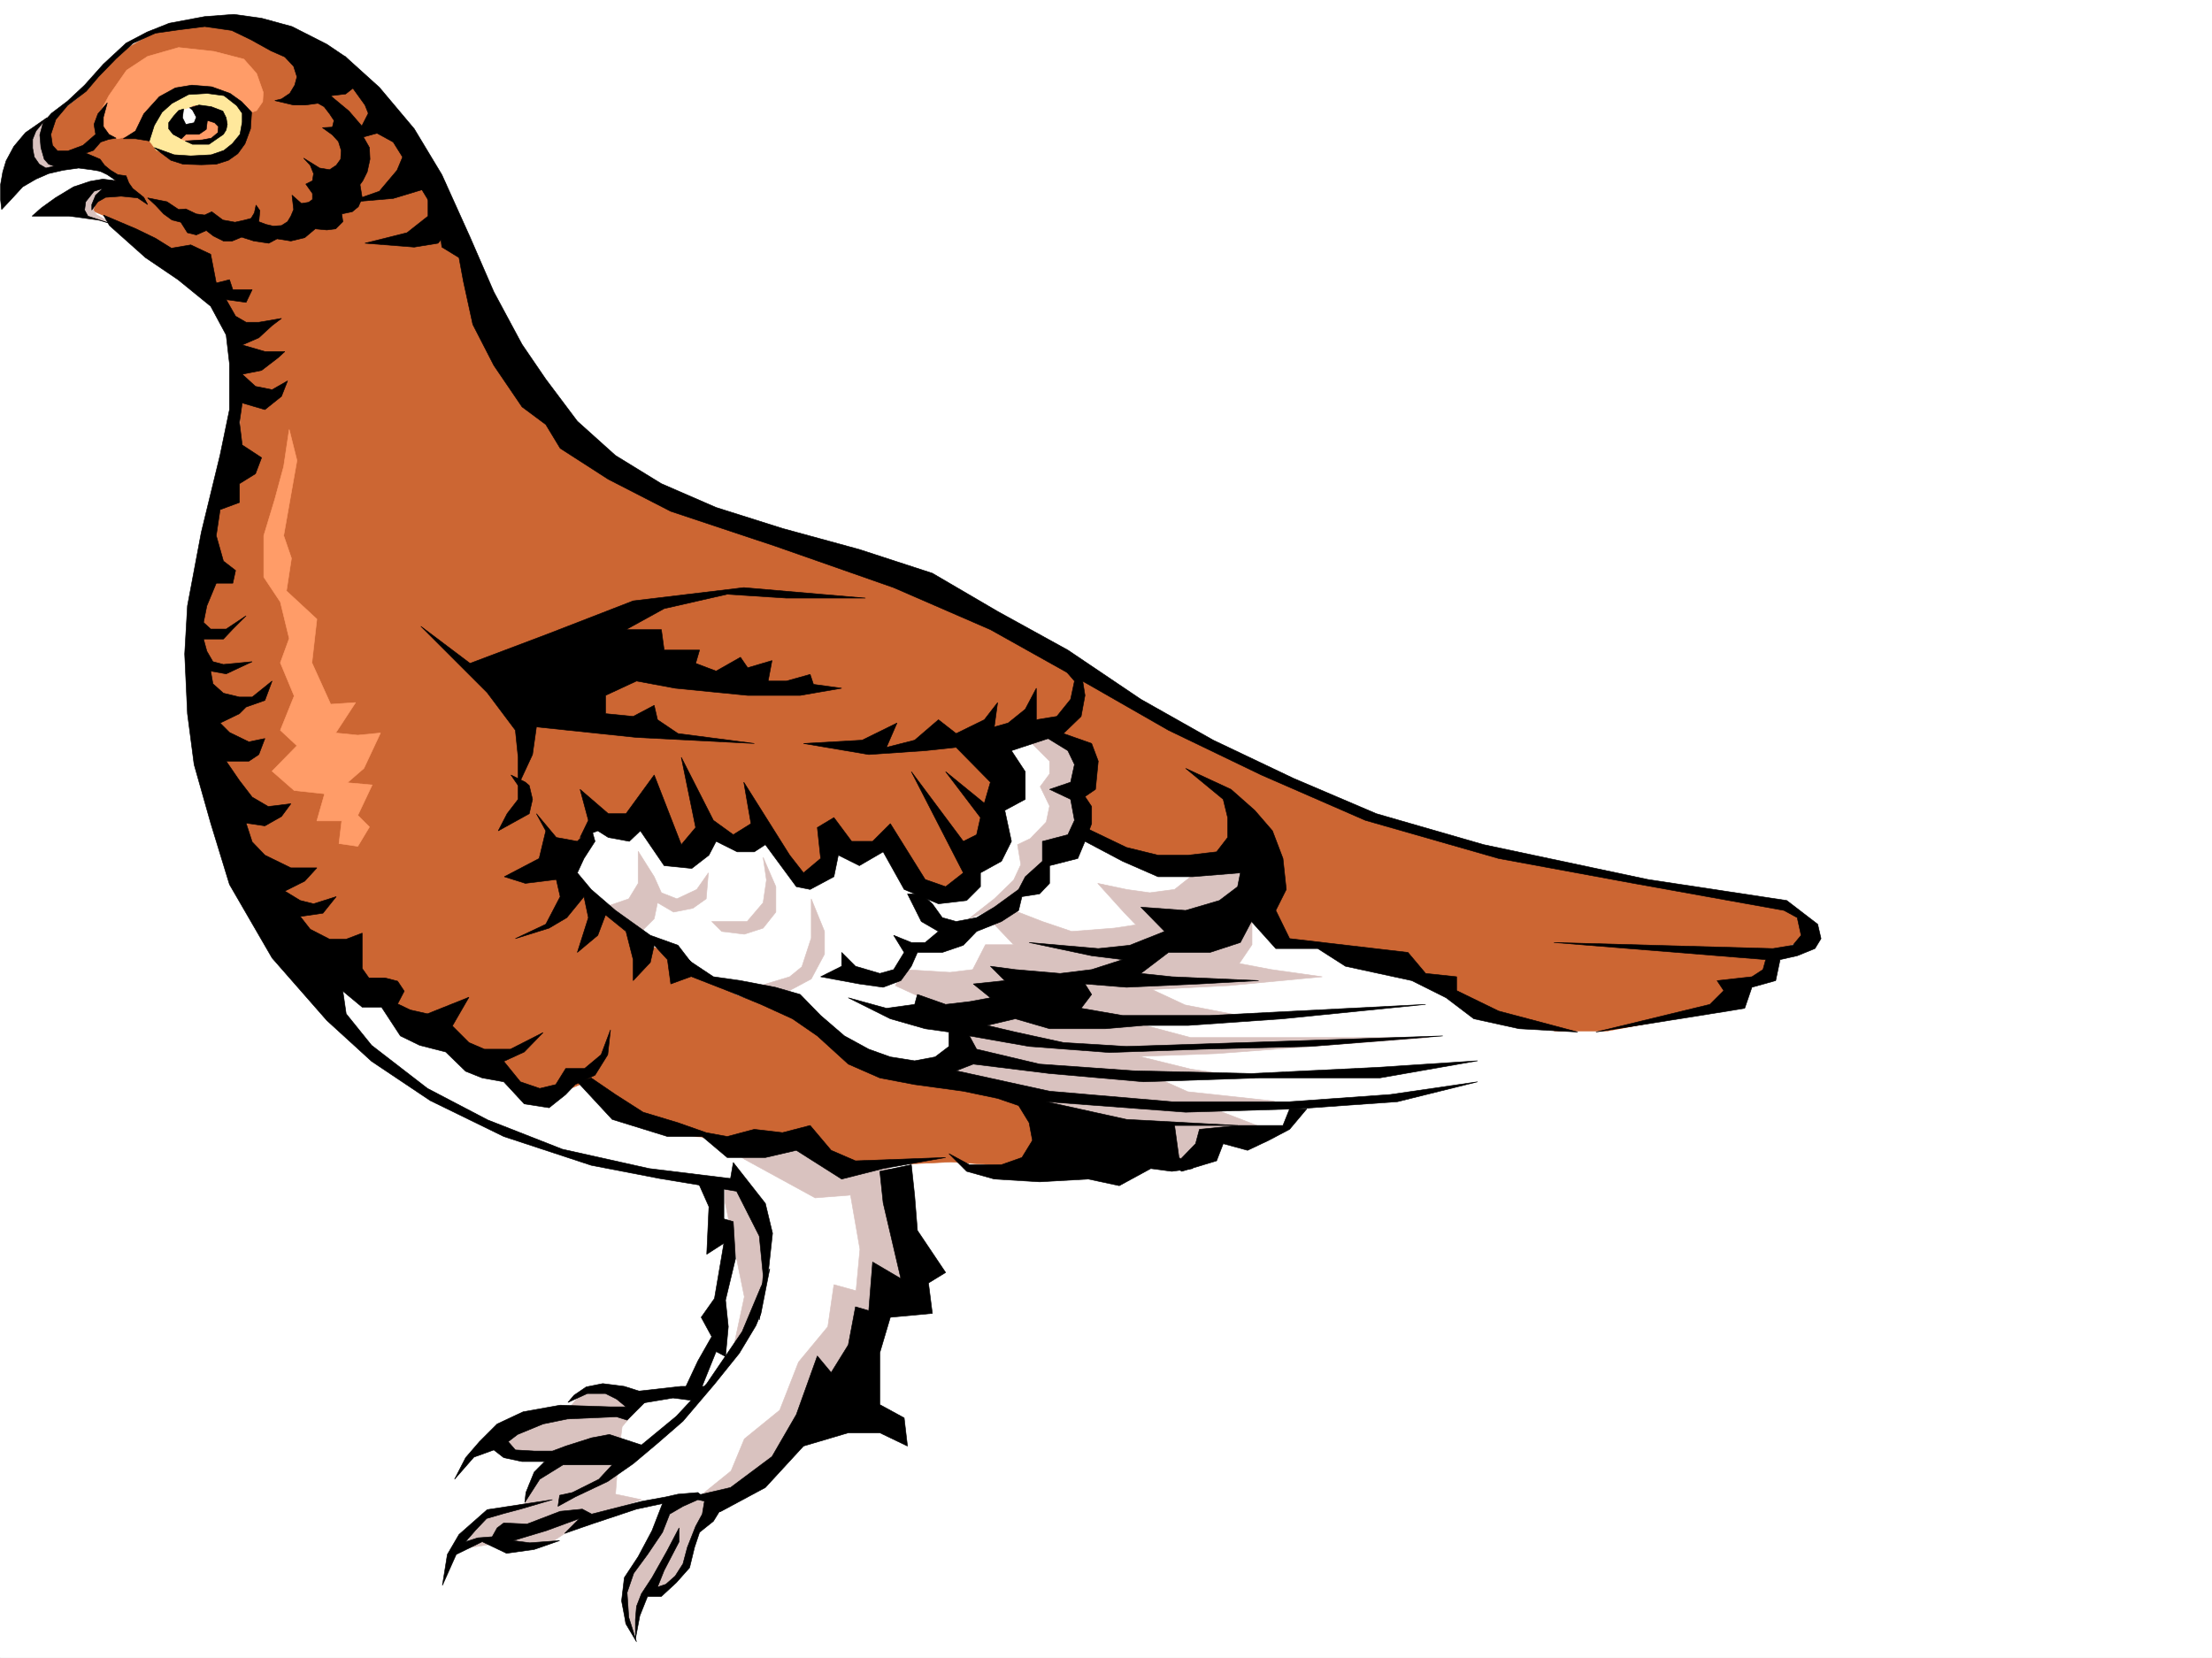 <svg xmlns="http://www.w3.org/2000/svg" width="2997.016" height="2246.297"><rect width="100%" height="100%" fill="#333333" stroke="none"/><defs><clipPath id="a"><path d="M0 0h2997v2244.137H0Zm0 0"/></clipPath></defs><path fill="#fff" d="M0 2246.297h2997.016V0H0Zm0 0"/><g clip-path="url(#a)" transform="translate(0 2.16)"><path fill="#fff" fill-rule="evenodd" stroke="#fff" stroke-linecap="square" stroke-linejoin="bevel" stroke-miterlimit="10" stroke-width=".743" d="M.742 2244.137h2995.531V-2.16H.743Zm0 0"/></g><path fill="#c63" fill-rule="evenodd" stroke="#c63" stroke-linecap="square" stroke-linejoin="bevel" stroke-miterlimit="10" stroke-width=".743" d="m62.168 166.293 6.023 50.906h60.684l29.207 25.496-50.207 35.188 46.453 20.215L245 358.78l65.922 65.922 14.273 76.402v90.633l-35.23 116.832L269.71 835.88v74.918l31.476 182.008 54.7 157.3 106.394 137.086 116.906 95.872 125.864 60.644 147.601 40.469 115.387 20.215 224.043-25.453 96.613-4.497 64.438 4.497h137.125l238.273-90.637 349.907-91.375h99.628l137.122-25.492 45.71-39.688 29.989-11.223 15.718-30.73 40.47-18.73-5.24-26.196-39.726-20.215-227.758-35.972-314.714-80.157-146.86-60.644-162.576-80.9-197.066-121.324-191.785-97.398-197.805-50.91-116.871-50.203-105.649-90.633-76.441-101.856-44.965-136.343-50.945-107.094-75.66-95.875L391.859 40.43l-96.656-15.72-80.152 15.72-60.723 35.23-46.453 55.403Zm0 0"/><path fill="#fff" fill-rule="evenodd" stroke="#fff" stroke-linecap="square" stroke-linejoin="bevel" stroke-miterlimit="10" stroke-width=".743" d="M808.43 1096.559 794.94 1140l-22.441 21.7 26.195 56.187 60.684 53.176 49.46 21.738 29.993 24.715 60.68 30.691 92.16 31.477 73.43 47.937 90.632 33.703 110.145 23.227 59.2 29.949 87.66 34.445 152.1-12.707 70.419-8.992 30.734-29.95 104.903-8.995 91.418-17.985 68.933-21.738-12.746-17.207 69.676-12.746 17.242-21.7-92.16-20.995-103.418-62.168-101.152-29.953-60.684-3.754-47.938-39.684 8.997-61.43-73.43-7.465-100.41-14.234-65.18-20.996-4.496-53.176-17.988-3.754 22.484-30.691-13.488-29.953-38.985-35.23-51.691 17.245-5.238 56.188-17.243 52.43-20.957 52.394-9.738 30.735-25.492 12.746-35.191 8.953-44.22-69.637-38.202 8.992-39.727-5.238-17.984 34.445-25.453 5.242-47.977-51.69-33.703 8.25-44.965-18.731-11.965 31.476-47.976-8.992-30.735-38.945-26.195 16.46zm0 0"/><path fill="#d9c2bf" fill-rule="evenodd" stroke="#d9c2bf" stroke-linecap="square" stroke-linejoin="bevel" stroke-miterlimit="10" stroke-width=".743" d="m825.676 1226.879 26.234-8.992 12.746-20.957v-43.442l21.703 34.45 9.735 21.699 20.996 8.25 26.98-12.707 15.72-22.485-2.974 35.192-17.984 12.746-26.238 5.238-21.739-12.746-4.496 21.742-17.246 17.203-26.195-8.953zm138.609 21.742h47.977l21.699-25.496 4.496-30.691-4.496-30.735 17.242 39.727v34.445l-17.242 21.703-25.453 8.25-30.735-3.754zm134.855-8.25v30.691l-12.706 38.946-16.5 13.488-39.727 12.004 35.23 8.992 33.704-17.984 17.984-33.707v-30.73l-17.984-44.184zm296.731-235.187 26.195 26.195v17.246l-12.707 17.203 12.707 26.234-4.496 21.7-21.699 22.484-17.246 8.25 4.5 26.98-9.738 20.958-26.235 25.453-34.449 26.98 53.176-21.742 43.48-35.188 12.707-30.695L1452.06 1140l17.984-35.191-13.488-29.246 13.488-26.938-13.488-29.953-34.489-30.73zm300.442 239.683v35.188l-17.243 25.457 43.48 8.25 68.934 9.734-126.644 12.004-104.164 5.238 44.965 20.957 73.43 14.235-130.36 12.746 64.437 17.203h322.926l-287.734 21.742-104.867 3.75 69.675 17.207 86.918 12.746-139.39-3.754 48.718 21.739 117.653 12.707-95.914 5.28 91.418 35.188-83.164 3.754-12.75 22.446-26.235 12.004-21.738-3.012-68.934-31.438-105.609-44.222-139.39-38.942 38.98-34.449 5.238-35.187 108.621-56.93 179.078-77.887zm0 0"/><path fill="#d9c2bf" fill-rule="evenodd" stroke="#d9c2bf" stroke-linecap="square" stroke-linejoin="bevel" stroke-miterlimit="10" stroke-width=".743" d="m1613.148 1187.938-21.738 17.242-33.707 4.457-31.473-4.457-38.945-8.25 35.192 38.941 16.5 17.246-29.247 4.457-57.671 4.496-39.727-13.449-46.453-17.988-22.48 17.988 29.988 31.434h-38.2l-17.242 33.707-30.734 3.754-61.426-3.754-12.746 21.738 56.93 26.195h73.43l68.933-29.949 60.684-5.238 49.46-20.996 42.696-34.45 57.71-8.992 47.196-35.191 29.988-38.941-3.754-34.45-44.218 21.703zm0 0"/><path fill="#fff" fill-rule="evenodd" stroke="#fff" stroke-linecap="square" stroke-linejoin="bevel" stroke-miterlimit="10" stroke-width=".743" d="m437.566 1326.508 53.176 88.363 82.426 73.43 95.91 47.937 129.617 34.45 161.094 30.69 22.48 56.188 8.25 48.68-12.746 69.676v38.945l-29.949 60.645-26.238 12.746-74.914 8.992-38.242 38.941-13.489 95.875 64.438 5.239 70.457-8.993 69.676-3.714 56.93-53.215 73.43-77.887 65.179-122.812 39.726-38.203-8.992-109.36-30.734-42.7h-55.442l-57.672-35.19-77.183 3.714-65.922-8.992-100.41-34.445-43.48-38.945-52.434 21.738-38.2-12.746-22.484-22.48-73.43-34.45-44.218-26.195-44.184-25.493-38.242-35.19zm0 0"/><path fill="#d9c2bf" fill-rule="evenodd" stroke="#d9c2bf" stroke-linecap="square" stroke-linejoin="bevel" stroke-miterlimit="10" stroke-width=".743" d="m969.523 2024.598-52.433 12.707-26.235 42.699-33.707 53.176-10.476 29.949v35.23l12.707 16.461 5.277-29.953 12.707-30.691 26.239-4.496 17.984-16.5 12.746-26.942 13.492-33.703 25.453-35.23zm-100.41-122.852-26.195 31.438-4.496 34.484-4.496 56.93 35.187 7.468-74.172 26.235-52.433 34.449H663.84l-34.485 5.238 12.747-25.453 30.73-26.98 38.945-8.25 5.278-26.938 38.945-35.23-44.223-3.754-29.953-8.953-4.496-20.996 56.188-26.942 35.23-3.754 21.7-26.234 26.238 3.754h29.988zm139.395-331.058 95.91 52.433 47.938-3.754 12.746 73.39-5.239 56.184-29.992-8.25-8.25 56.93-39.684 47.938-25.496 65.18-47.933 38.945-17.988 43.437-38.981 31.477 53.215-8.992 33.703-22.485 34.484-38.2 35.192-53.175 31.476-13.488 25.493-60.684 26.195-60.644 38.984-21.739 4.496-61.43-30.73-103.34-44.184 8.25-33.746-8.25-44.18-26.98-30.734 8.25h-55.445zm0 0"/><path fill="#d9c2bf" fill-rule="evenodd" stroke="#d9c2bf" stroke-linecap="square" stroke-linejoin="bevel" stroke-miterlimit="10" stroke-width=".743" d="m982.27 1628.36 26.238 128.831-17.988 83.872 35.19-65.141 12.747-56.93-4.496-56.93-16.461-42.695-35.23-13.492zm0 0"/><path fill="#ff9c68" fill-rule="evenodd" stroke="#ff9c68" stroke-linecap="square" stroke-linejoin="bevel" stroke-miterlimit="10" stroke-width=".743" d="m391.86 581.965 10.48 41.953-17.988 101.855 10.52 30.735-6.767 44.183 41.211 38.2-6.722 59.16 25.453 56.183 33.703-2.226-26.938 41.172 29.95 3.011 30.734-3.011-22.484 47.937-22.48 19.469 33.702 3.012-19.472 41.21 15.758 15.72-15.758 26.199-25.453-3.715 3.714-30.735h-33.707l10.48-36.715-41.21-4.456-29.95-26.235 33.704-34.45-22.485-20.956 18.73-46.45-18.73-44.964 12.004-32.926-12.004-49.46-22.44-33.704v-56.188l14.972-49.421 11.965-44.184zm0 0"/><path fill="#d9c2bf" fill-rule="evenodd" stroke="#d9c2bf" stroke-linecap="square" stroke-linejoin="bevel" stroke-miterlimit="10" stroke-width=".743" d="m148.344 259.156-19.469 15.719-2.27 9.734 3.754 6.02 15.758 8.996 1.485.742-31.473-4.496-11.965-12.746 5.238-14.977 16.461-16.46 18.73-2.27zM71.16 154.29l-22.44 15.717-9.774 27.722 4.496 29.207 8.993 5.239 18.726-2.23 30.735-9.735-30.735-9.734-8.21-18.73v-15.72zm0 0"/><path fill="#ffe89c" fill-rule="evenodd" stroke="#ffe89c" stroke-linecap="square" stroke-linejoin="bevel" stroke-miterlimit="10" stroke-width=".743" d="m202.305 164.766.742 26.98 8.992 12.004 29.95 10.48 24.007 5.239 23.969-5.239 20.957-8.996 13.492-13.488 6.762-13.488 2.972-16.461-.742-12.004-11.965-17.95-22.484-11.257h-29.246l-27.723 7.504-20.215 14.976zm0 0"/><path fill="#ff9c68" fill-rule="evenodd" stroke="#ff9c68" stroke-linecap="square" stroke-linejoin="bevel" stroke-miterlimit="10" stroke-width=".743" d="m262.988 143.066-19.472 10.48-5.985 19.474 6.727 14.972 9.734 3.754 14.235.742 14.23-.742 10.52-6.726 6.726-8.993v-14.23l-6.726-11.262-14.274-5.98zm0 0"/><path fill="#fff" fill-rule="evenodd" stroke="#fff" stroke-linecap="square" stroke-linejoin="bevel" stroke-miterlimit="10" stroke-width=".743" d="m243.516 150.535 19.472-5.98 6.723 12-2.973 12.71-12.746.743-10.476-3.715zm0 0"/><path fill="#ff9c68" fill-rule="evenodd" stroke="#ff9c68" stroke-linecap="square" stroke-linejoin="bevel" stroke-miterlimit="10" stroke-width=".743" d="m183.574 182.012-23.969 5.98-15.011-.742-11.223-14.23 1.484-19.473 12.747-23.969 23.968-34.45 28.465-18.726 41.953-12.004 47.977 5.278 40.469 10.48 17.203 19.473 8.996 25.453-.746 12.746-8.25 11.965-10.477 3.754-21.742-23.969-45.707-8.992-40.43 16.5-23.222 26.195zm0 0"/><path fill-rule="evenodd" stroke="#000" stroke-linecap="square" stroke-linejoin="bevel" stroke-miterlimit="10" stroke-width=".743" d="m167.074 187.992 16.5-10.476 11.223-23.227 20.996-23.227 21.738-11.964 22.446-3.754 26.976 2.27 24.754 8.952 15.715 11.262 13.492 14.23-1.488 22.446-7.508 20.254-9.734 13.449-12.746 8.992-16.461 5.242-20.254.782-24.711-.782-16.5-5.242-11.965-8.992-10.52-8.21 26.98 9.737 22.481 1.485 27.723-1.485 17.246-5.984 11.219-8.992 10.52-12.746 2.972-16.461v-12.004l-7.469-10.48-17.242-13.489-22.484-3.012-25.493 1.524-22.445 11.965-13.488 12.004-10.52 17.949-6.722 20.996-18.73-3.012zm0 0"/><path fill-rule="evenodd" stroke="#000" stroke-linecap="square" stroke-linejoin="bevel" stroke-miterlimit="10" stroke-width=".743" d="m248.754 147.563-1.484 11.964 4.496 8.993 11.222-2.227 3.008-7.508-5.238-9.734-3.754-3.012 12.707-3.715 16.5 2.23 15.719 5.981 4.496 8.992 1.527 8.993-1.527 7.507-3.715 5.985-9.734 6.722-9.774 6.766h-22.445l-9.774-4.496 23.223-1.484 12.004-2.27 8.992-7.469.746-8.25-5.242-5.238-9.734-3.012-1.485 12.004-9.777 6.727h-17.945l-6.024 5.98-11.219-5.98-5.984-7.508v-8.211l6.727-8.992 6.722-7.508zm0 0"/><path fill-rule="evenodd" stroke="#000" stroke-linecap="square" stroke-linejoin="bevel" stroke-miterlimit="10" stroke-width=".743" d="m157.34 187.25-9.738-5.238-7.508-10.48v-12.747l5.281-19.472-12.746 14.976-5.242 14.23 2.23 13.493-17.242 14.972-20.215 7.508H77.926l-6.766-7.508-2.226-14.972 6.726-20.215 15.754-18.73 25.457-19.473 16.5-19.469 23.969-24.71 23.222-21 29.993-13.49 31.433-4.495 35.23-4.457 36.716 5.238 26.238 12.707 26.976 14.977 18.73 8.25 11.966 12.746 4.496 14.234-2.973 11.219-6.765 11.222-11.22 7.508-8.995 2.23 25.457 6.02h15.758l21.699-3.011 14.23-9.735 18.77-2.23 10.48-8.25 2.227-9.735-2.227-12.746-10.48-19.472-25.492-17.204-47.196-23.968-41.21-11.262-37.458-5.238-39.726 3.011-47.938 8.993-29.988 11.964-28.465 14.973-30.734 28.465-25.453 28.465-23.227 21.742-21.738 16.46-11.223 12.747-4.496 16.46 1.488 17.243 4.496 15.719 5.98 6.726 12.747 4.496 28.465-2.972 19.472 3.754 18.77 8.953 11.965 8.25-17.988-2.227-17.243 2.97-22.445 7.507-24.75 14.976-18.726 13.489-12.747 11.222h50.204l39.726 5.239 24.711 7.507-38.945-12.746-4.496-8.25 1.488-11.222 5.98-7.508 5.278-6.723 11.965-3.754-9.735 8.993-5.238 12.746v7.468l8.25-11.222 10.476-5.98 20.997-1.528 22.445 2.27 13.488 8.992-5.238-9.735-14.977-12.004-5.238-7.468-3.754-9.735-11.223-1.527-9.773-5.98-8.21-6.727-6.024-8.25-19.47-8.25 10.477-3.715 9.774-11.262 11.223-3.754zm0 0"/><path fill-rule="evenodd" stroke="#000" stroke-linecap="square" stroke-linejoin="bevel" stroke-miterlimit="10" stroke-width=".743" d="m63.695 159.527-29.25 20.254-15.715 18.692-10.48 19.472-4.496 15.012L.742 250.16v20.215l1.488 13.492 12-12.707 16.504-17.988 17.985-10.477 17.203-7.507 19.512-4.497 20.957-2.972 17.242 2.226 17.988 3.012-15.758-10.516-47.195 1.524-16.5 3.754-8.953-5.278-6.766-9.738-2.226-11.965v-12.004l4.496-11.218zm162.578 113.86 15.715 10.48 9.778-.742 14.23 6.762 11.223 1.488 9.734-4.5 14.977 11.223 16.5 3.011 13.488-3.011 8.254-2.227 4.496-7.508 2.227-10.48 5.238 7.508-1.485 14.976 9.735 3.715 9.738 2.266 11.262-.743 8.21-5.238 4.497-7.508 3.754-8.992-2.23-19.472 12.745 11.261 9.739-1.527 5.238-3.754v-8.21l-8.992-12.747 8.992-4.496 1.484-9.734-4.496-11.223-8.992-9.735 21.738 13.489 13.493 2.226 8.992-5.98 5.98-8.25.746-11.965-3.754-12.004-8.21-8.992-13.493-9.734 13.492-.747 2.227-8.992-5.98-8.992-7.508-9.734-18.73-10.48 25.491-5.985 26.98 22.445 18.731 21.738-.785 10.48 9.778 17.243.742 15.719-3.754 17.242-5.98 11.965-3.755 5.238 2.97 17.988-5.24 11.965-8.21 6.762-14.27 3.012 1.524 10.48-9.735 9.735-12.003 1.488-15.72-1.488-14.234 11.964-18.765 4.497-18.73-2.973-11.223 5.984-20.215-3.011-16.5-5.239-12.746 5.239H302.71l-13.488-6.723-9.735-7.508-13.492 5.98-12.004-2.972L245 301.11l-11.965-3.012-11.262-8.211-11.218-12.004-10.52-9.735zm-77.929 32.218 48.719 43.442 44.183 29.95 44.223 35.972 20.957 38.941 4.496 38.945v62.168l-12.707 61.426-25.492 104.867-18.73 99.59-3.755 65.18 3.754 80.894 8.996 68.895 22.48 79.414 25.454 83.125 57.715 99.629 74.172 84.652 60.683 55.403 79.41 53.175 99.668 48.68 118.395 38.984 92.898 17.946 104.125 17.242 30.735 60.684 5.238 53.175-5.238 60.645 12.746-69.637 5.238-47.937-9.734-40.47-43.48-55.401-3.716 21.699-110.144-13.489-117.653-26.199-101.152-39.683-81.64-42.7-75.696-58.414-34.449-42.699-4.496-30.73 26.195 21.738h26.238l25.493 38.945 26.199 12.746 35.226 8.993 26.98 26.195 22.481 8.996 29.211 5.238 27.72 29.95 33.706 5.242 22.48-17.95 12.747-13.488 26.98-12.746 17.242-27.723 3.715-33.703-12.707 33.703-22.484 18.73h-25.492l-13.489 21.74-21.699 5.237-26.238-8.992-22.48-27.722 27.718-12.707 25.496-26.235-44.223 22.48h-35.23l-20.957-8.992-22.484-22.484 22.484-38.941-56.188 22.48-23.222-5.238-17.246-8.25 8.992-17.242-8.992-13.492-17.242-4.458h-21.739l-8.996-12.746v-47.937l-21.699 8.25h-22.48l-26.239-13.488-13.488-17.243 30.73-4.496 17.989-22.445-30.735 9.738-17.984-4.496-20.957-12.75 26.976-13.488 16.461-17.984H394.09l-35.192-17.204-17.242-17.988-8.25-25.453 25.492 3.754 22.485-12.746 12.707-17.246-30.695 3.754-21.739-12.746-17.242-22.442-17.988-26.238h30.734l13.488-8.992 8.25-21.7-21.738 4.497-26.238-12.747-12.707-12.746 26.2-12.71 8.991-8.993 25.492-8.992 9.739-26.195-26.98 21.699h-17.243l-21.703-5.238-14.23-12.746-3.012-17.207 20.957 3.753 35.23-16.5-38.945 3.754-14.23-3.754-8.25-14.23-4.497-16.46h26.977l12.707-13.493 17.988-17.984-26.98 17.984h-20.957l-9.735-8.992 4.496-22.48 12.747-30.696h22.441l3.754-17.242-16.461-12.707-9.734-34.489 5.238-35.187 26.2-9.738v-25.453l21.737-13.489 8.25-21.742-26.234-17.203-3.754-30.73 3.754-26.2 30.73 8.992 22.485-17.984 8.21-20.957-20.956 11.965-22.485-4.496-17.984-16.461 26.234-5.242 22.485-17.243 8.992-8.25h-26.98l-30.731-8.953 22.48-9.738 17.989-16.5 12.746-9.734-30.735 5.238h-17.242l-14.234-8.25-12.746-22.441 26.98 3.753 8.25-17.246h-26.238l-4.496-13.488-17.945 4.496-7.508-38.941-26.98-12.746-26.235 4.496-21.7-13.492-26.238-12.707-44.222-18.727zM467.52 76.402l46.449 41.953 47.234 56.149 37.457 62.168 38.2 84.652 32.218 74.172 38.203 71.125 32.219 47.192 42.734 56.93 51.692 46.452 62.168 38.2 74.172 32.218 89.93 28.426 104.163 28.465 98.883 32.219 88.406 51.687 95.168 52.434 98.887 66.668 98.18 55.402 108.617 51.691 112.375 47.938 145.375 41.953 222.516 47.195 188.07 28.465 41.957 32.18 4.496 19.469-8.25 13.492-23.969 9.734-23.226 5.238-5.98 28.465-32.22 8.993-9.738 28.464-22.48 3.754-179.078 28.465 154.328-37.457 18.765-18.726-8.992-13.493 47.195-5.238 14.973-9.734 3.754-13.493-286.953-23.183 296.691 8.21 26.977-4.495 11.223-13.453-5.239-23.97-17.988-9.773-203.789-36.675-182.828-33.703-180.567-51.692-140.836-61.426-125.902-60.644-108.621-62.168-132.629-74.172-131.101-56.93-160.348-56.187-141.621-47.156-84.653-43.442-65.18-41.953-19.507-32.219-32.219-23.968-38.203-56.184-28.465-55.406-12.746-58.414-5.98-32.22-23.227-14.233-5.238-41.954-23.227-38.199-24.007 4.496 5.277-36.715-18.727-29.953-23.265-12.707-14.977-37.457-26.976-37.457zm0 0"/><path fill-rule="evenodd" stroke="#000" stroke-linecap="square" stroke-linejoin="bevel" stroke-miterlimit="10" stroke-width=".743" d="m499.738 152.059-18.73 36.675 51.73-14.23zm51.727 46.414-13.488 32.218-24.008 28.465-42.696 14.973 61.465-5.238 47.192-14.23v38.198l-28.465 22.48-56.969 14.235 66.707 5.239 32.219-5.239 19.469-23.226-8.993-56.93-19.472-32.219zM782.234 1465.82l47.196 50.946 74.914 23.187h47.195l33.742 28.465h51.692l41.953-9.734 61.426 38.941 56.226-14.23 84.652-14.977-122.148 4.496-32.965-14.23-28.46-33.707-37.462 9.738-38.199-4.496-36.715 9.734-28.465-5.238-38.238-13.45-47.195-14.234-37.457-23.968-32.961-22.481zm390.336-655.394-164.808-14.23-149.867 17.984-113.899 44.183-107.137 40.469-66.664-50.207 89.89 89.89 38.2 50.95 3.754 36.676v38.199l19.473-41.953 5.277-37.418 135.602 14.23 159.605 8.211-103.418-13.488-27.723-18.692-4.496-19.507-28.464 15.011-37.461-3.754v-24.71l41.957-19.47 52.433 9.735 98.18 9.735h71.16l56.188-9.735-38.2-5.238-4.496-13.492-32.219 8.996h-24.71l5.238-27.723-32.961 9.735-9.738-14.231-33 18.727-27.723-10.477 5.281-17.988h-47.976l-3.754-27.719h-47.938l51.692-28.465 85.433-19.472 80.156 5.238zm0 0"/><path fill-rule="evenodd" stroke="#000" stroke-linecap="square" stroke-linejoin="bevel" stroke-miterlimit="10" stroke-width=".743" d="m1295.46 1012.652 46.45 47.192-8.25 28.465-52.43-42.696 47.192 62.168-5.238 23.227-17.989 8.992-70.418-94.387 70.418 137.082-23.964 18.73-27.723-9.734-47.195-75.66-24.008 23.969h-28.465l-23.969-32.219-22.48 13.488 4.496 41.958-23.227 19.468-18.726-23.965-62.172-98.886 9.738 56.187-24.008 14.977-26.941-19.473-43.477-85.394 19.469 95.128-19.469 23.227-36.715-94.387-38.203 52.434h-23.969l-38.238-32.961 11.262 41.953-11.262 23.227 24.008-8.996 14.23 8.996 28.465 5.238 14.977-14.234 32.219 47.195 37.457 3.754 23.226-17.985 9.735-18.73 28.504 14.23h23.226l14.977-9.734 41.953 56.93 18.73 3.754 32.215-17.243 5.985-29.207 28.503 14.23 32.22-18.73 28.464 50.95 46.45 19.472 38.202-4.496 18.727-18.73v-18.73l28.465-15.716 13.488-26.98-8.992-41.953 27.723-14.977v-37.457l-18.731-28.465 70.422-23.226 24.008-23.188 5.238-28.464-5.238-32.961-32.961-14.23 23.965 27.722-5.239 24.71-18.726 23.223-27.723 4.496v-42.695L1389.105 961l-23.226 18.691-18.727 5.278 4.496-32.961-17.988 23.222-38.2 18.692-23.968-18.692-32.219 27.684-38.238 9.738 14.27-32.96-47.23 23.222-79.415 4.496 88.406 14.977 76.442-5.239zm0 0"/><path fill-rule="evenodd" stroke="#000" stroke-linecap="square" stroke-linejoin="bevel" stroke-miterlimit="10" stroke-width=".743" d="m726.79 1102.543 12.71 23.223-8.996 37.46-47.191 24.711 28.464 8.993 41.953-5.239 5.278 23.223-19.508 37.422-41.215 19.469 45.711-14.23 24.008-14.196 23.223-28.465 5.984 28.465-14.977 47.156 27.723-23.187 10.477-27.723 27.722 22.445 9.739 38.2v28.464l23.222-24.71 5.242-23.223 17.985 19.469 4.496 32.96 38.984-14.23-29.246-38.2-37.46-13.452-47.192-33.742-32.961-28.426-18.73-22.485 8.992-19.468L806.203 1140l-5.238-18.73-18.73 18.73-28.505-5.238zm-34.485-52.433 9.734 14.23v18.73l-14.973 19.473-12.003 23.223 41.992-23.223 4.457-19.473-4.457-18.73-5.278-4.496zm725.265-50.91 29.246 17.948 8.993 18.727-5.239 23.969-28.504 9.738 28.504 13.488 5.239 28.465-8.993 19.473-34.484 8.992v26.98l-23.227 20.957-8.992 17.243-32.96 23.968-23.97 14.23-27.722 5.243-18.73-5.242-13.489-18.727-14.976-13.492h-18.727l18.727 37.461 23.226 13.45-17.984 15.015h-18.73l-23.97-9.738 14.235 23.187-14.234 23.227-18.727 5.238-33-9.738-18.73-18.727v18.727l-28.465 14.234 52.472 9.734 32.22 4.497 23.968-8.993 14.23-19.472 8.25-18.727h33.704l28.464-9.734 17.989-18.73 33.703-13.45 23.226-15.016 4.496-18.69 23.97-3.755 13.487-14.23v-23.97l38.243-9.733 9.734-23.227 8.992-23.969v-23.226l-8.992-13.489 14.23-9.734 3.754-38.203-8.992-23.969-38.238-13.488zm0 0"/><path fill-rule="evenodd" stroke="#000" stroke-linecap="square" stroke-linejoin="bevel" stroke-miterlimit="10" stroke-width=".743" d="m1606.383 1041.117 50.95 41.953 6.019 24.711v26.98l-15.012 19.47-38.203 4.5h-41.211l-42.695-10.481-56.188-26.98V1140l50.945 26.98 47.938 20.957h47.234l64.399-5.242-3.715 18.73-24.75 18.731-45.711 13.45-60.68-4.458 32.215 32.922-47.191 18.73-42.7 4.497-93.683-8.211 84.691 17.945 41.953 5.238-41.953 13.493-42.695 5.238-60.723-5.238-33.707-4.5 19.473 19.472-42.695 4.496 23.222 18.73-28.465 5.24-32.214 3.753-38.204-13.488-3.754 13.488-38.238 5.238-51.691-14.23 56.969 28.465 47.195 13.488 32.219 4.496v19.473l-18.73 14.234-27.724 5.238-32.96-5.238-29.247-10.48-32.96-17.985-32.22-27.722-27.722-28.465-33.703-9.738-47.195-8.993-36.715-5.238-29.246-19.473-22.48-18.726 22.48 38.2 47.976 18.73 45.707 18.726 42.7 19.473 33.703 23.226 41.953 38.2 42.738 18.73 47.191 8.992 65.922 8.992 46.453 9.735 28.465 9.738 14.23 23.227 4.497 23.964-14.23 23.188-27.723 9.738h-43.442l-27.718-14.976 23.968 23.968 37.457 10.477 61.426 3.754 65.961-3.754 41.953 8.996 42.7-23.227 28.464 3.754 28.504-3.754-18.77-14.976-5.98-43.441h85.434l-150.613-8.211-108.66-23.965 188.812 14.23 149.87-4.496 137.126-9.734L2002 1465.82l-118.36 17.241-136.378 9.739h-159.606l-165.59-14.235-126.605-27.722 23.227-8.992 103.378 12.746 127.387 11.222 155.856-5.238h164.062L2002 1437.355l-137.125 8.993-169.305 8.25-160.347-3.754-126.645-8.992-85.394-20.215-9.739-17.985 80.899 14.23 108.66 8.25 126.605-4.495 146.118-3.754 179.078-14.23-268.227 8.991-160.348 5.239-85.433-5.239-65.18-14.234-38.203-8.992 38.203-8.992 46.45 13.488h75.699l51.687-4.496h60.684l128.132-8.992 193.31-19.473-292.192 14.977h-118.399l-56.183-9.739 14.23-18.726-8.992-14.234 56.188 4.496 98.882-4.497 80.196-4.496-117.653-5.238-41.953-4.496 37.457-28.465h56.227l41.172-13.45 15.011-28.464 32.961 36.676h56.93l37.46 23.965 89.93 19.472 46.45 23.227 37.457 28.465 61.426 13.488 79.453 4.496-107.172-28.465-56.93-27.718v-18.73l-41.957-4.497-23.969-28.465-160.347-18.73-18.73-38.2 14.234-28.425-4.496-41.953-14.235-37.461-23.969-27.72-32.218-28.464zm0 0"/><path fill-rule="evenodd" stroke="#000" stroke-linecap="square" stroke-linejoin="bevel" stroke-miterlimit="10" stroke-width=".743" d="m1747.262 1502.535-8.992 22.442h-61.426l-51.73 5.242-5.239 19.472-22.484 23.223-9.735 5.242 13.489 8.992 47.195-14.234 8.992-23.223 33 8.993 28.465-13.454 28.465-15.011 23.226-27.684zm-555.18 84.614 4.496 42.695 23.969 102.636-38.242-22.48-5.239 65.922-17.984-5.238-9.738 51.648-23.227 37.461-18.726-22.484-28.465 79.414-32.961 56.93-56.188 41.952-41.953 9.735 27.723 23.226 61.426-32.96 51.687-56.188 60.684-17.984h42.738l37.457 17.984-4.496-38.2-32.961-17.987v-70.38l14.23-47.937 56.93-5.277-5.238-41.172 23.227-14.234-38.204-56.93-3.754-47.192-4.496-41.953zm-161.094 156.554-25.492 60.684-47.937 70.379-41.211 44.222-47.235 38.946-43.437-14.235-23.969 4.496-35.23 11.223-17.985 6.727h-24.71l-25.497-1.489-9.734-11.218 12.746-9.739 34.488-14.23 32.961-6.766 66.664-2.972 14.235 4.496 33.742-33.704-37.496-12.003-29.207-3.754-22.485 4.496-16.46 11.261-8.25 9.739 26.234-12.004h24.71l14.977 7.504 12.746 10.48H827.16l-68.152-2.265-50.203 8.992-35.23 16.5-23.97 23.969-18.726 21.699-14.977 29.207 26.2-29.95 26.976-9.738 13.492 10.48 24.711 5.239h30.73l-14.23 14.234-11.222 27.723-1.524 13.488 20.254-31.476 31.434-19.473h66.707l-17.989 19.473-35.972 17.988-17.242 3.75-2.227 14.977 23.223-12.746 44.222-20.957 34.45-23.97 32.96-27.722 34.485-29.95 42.699-50.202 33.703-41.918 22.48-37.457 6.766-16.5 11.965-60.645zm0 0"/><path fill-rule="evenodd" stroke="#000" stroke-linecap="square" stroke-linejoin="bevel" stroke-miterlimit="10" stroke-width=".743" d="m866.887 1901.746 44.965-7.508 29.207 3.754 17.242-19.473h-35.973l-59.937 6.727zm-118.395 130.32-88.406 13.489-38.2 33.707-15.757 26.976-6.727 41.914 18.73-41.914 35.227-17.242 32.965 15.719 37.457-5.238 34.446-11.965-40.43 2.968-22.48-2.968 44.964-13.493 44.926-16.5-20.215 20.254 36.715-12.746 60.684-20.214 35.226-7.508-14.23 36.715-18.73 35.19-18.766 28.466-3.715 31.476 5.98 31.434 14.235 23.969-10.48-32.961-2.266-33.703 8.992-26.2 18.726-25.453 20.254-29.988 9.738-24.71 17.985-10.481 20.215-8.993 17.242 3.754-17.242-13.488-26.977 2.266-16.465 3.715-33 6.023-67.406 17.203-12.746-6.726-29.953 2.972-44.965 17.242-31.473-1.484-8.996 6.723-6.722 12.004-19.512 1.488-16.461 5.238 13.488-15.719 14.977-15.757 23.226-6.723 22.48-5.984zm0 0"/><path fill-rule="evenodd" stroke="#000" stroke-linecap="square" stroke-linejoin="bevel" stroke-miterlimit="10" stroke-width=".743" d="m920.102 2070.266-16.5 31.476-20.215 35.934-14.274 21.738-6.722 17.203-1.489 17.988v26.235l5.985-31.473 10.476-26.238h18.73l20.255-18.688 17.984-20.253 6.727-27.684 6.765-20.254 18.727-14.977 9.738-15.718v-8.25l-20.996-8.211-3.754 22.445-8.996 16.5-11.219 28.465-5.984 22.441-10.516 16.5-12.71 11.223-11.259 3.754 8.993-22.48 20.254-38.946zm25.453-468.887 14.976 33.703-2.972 64.437 23.226-14.972-12.746 74.875-17.988 25.492 14.234 26.2-18.73 32.96-16.5 35.188 20.996 2.27 20.215-50.204 12.746 6.762 3.754-40.469-3.754-35.93 13.492-56.187-3.012-50.207-12.707-3.711v-47.938zm0 0"/></svg>
